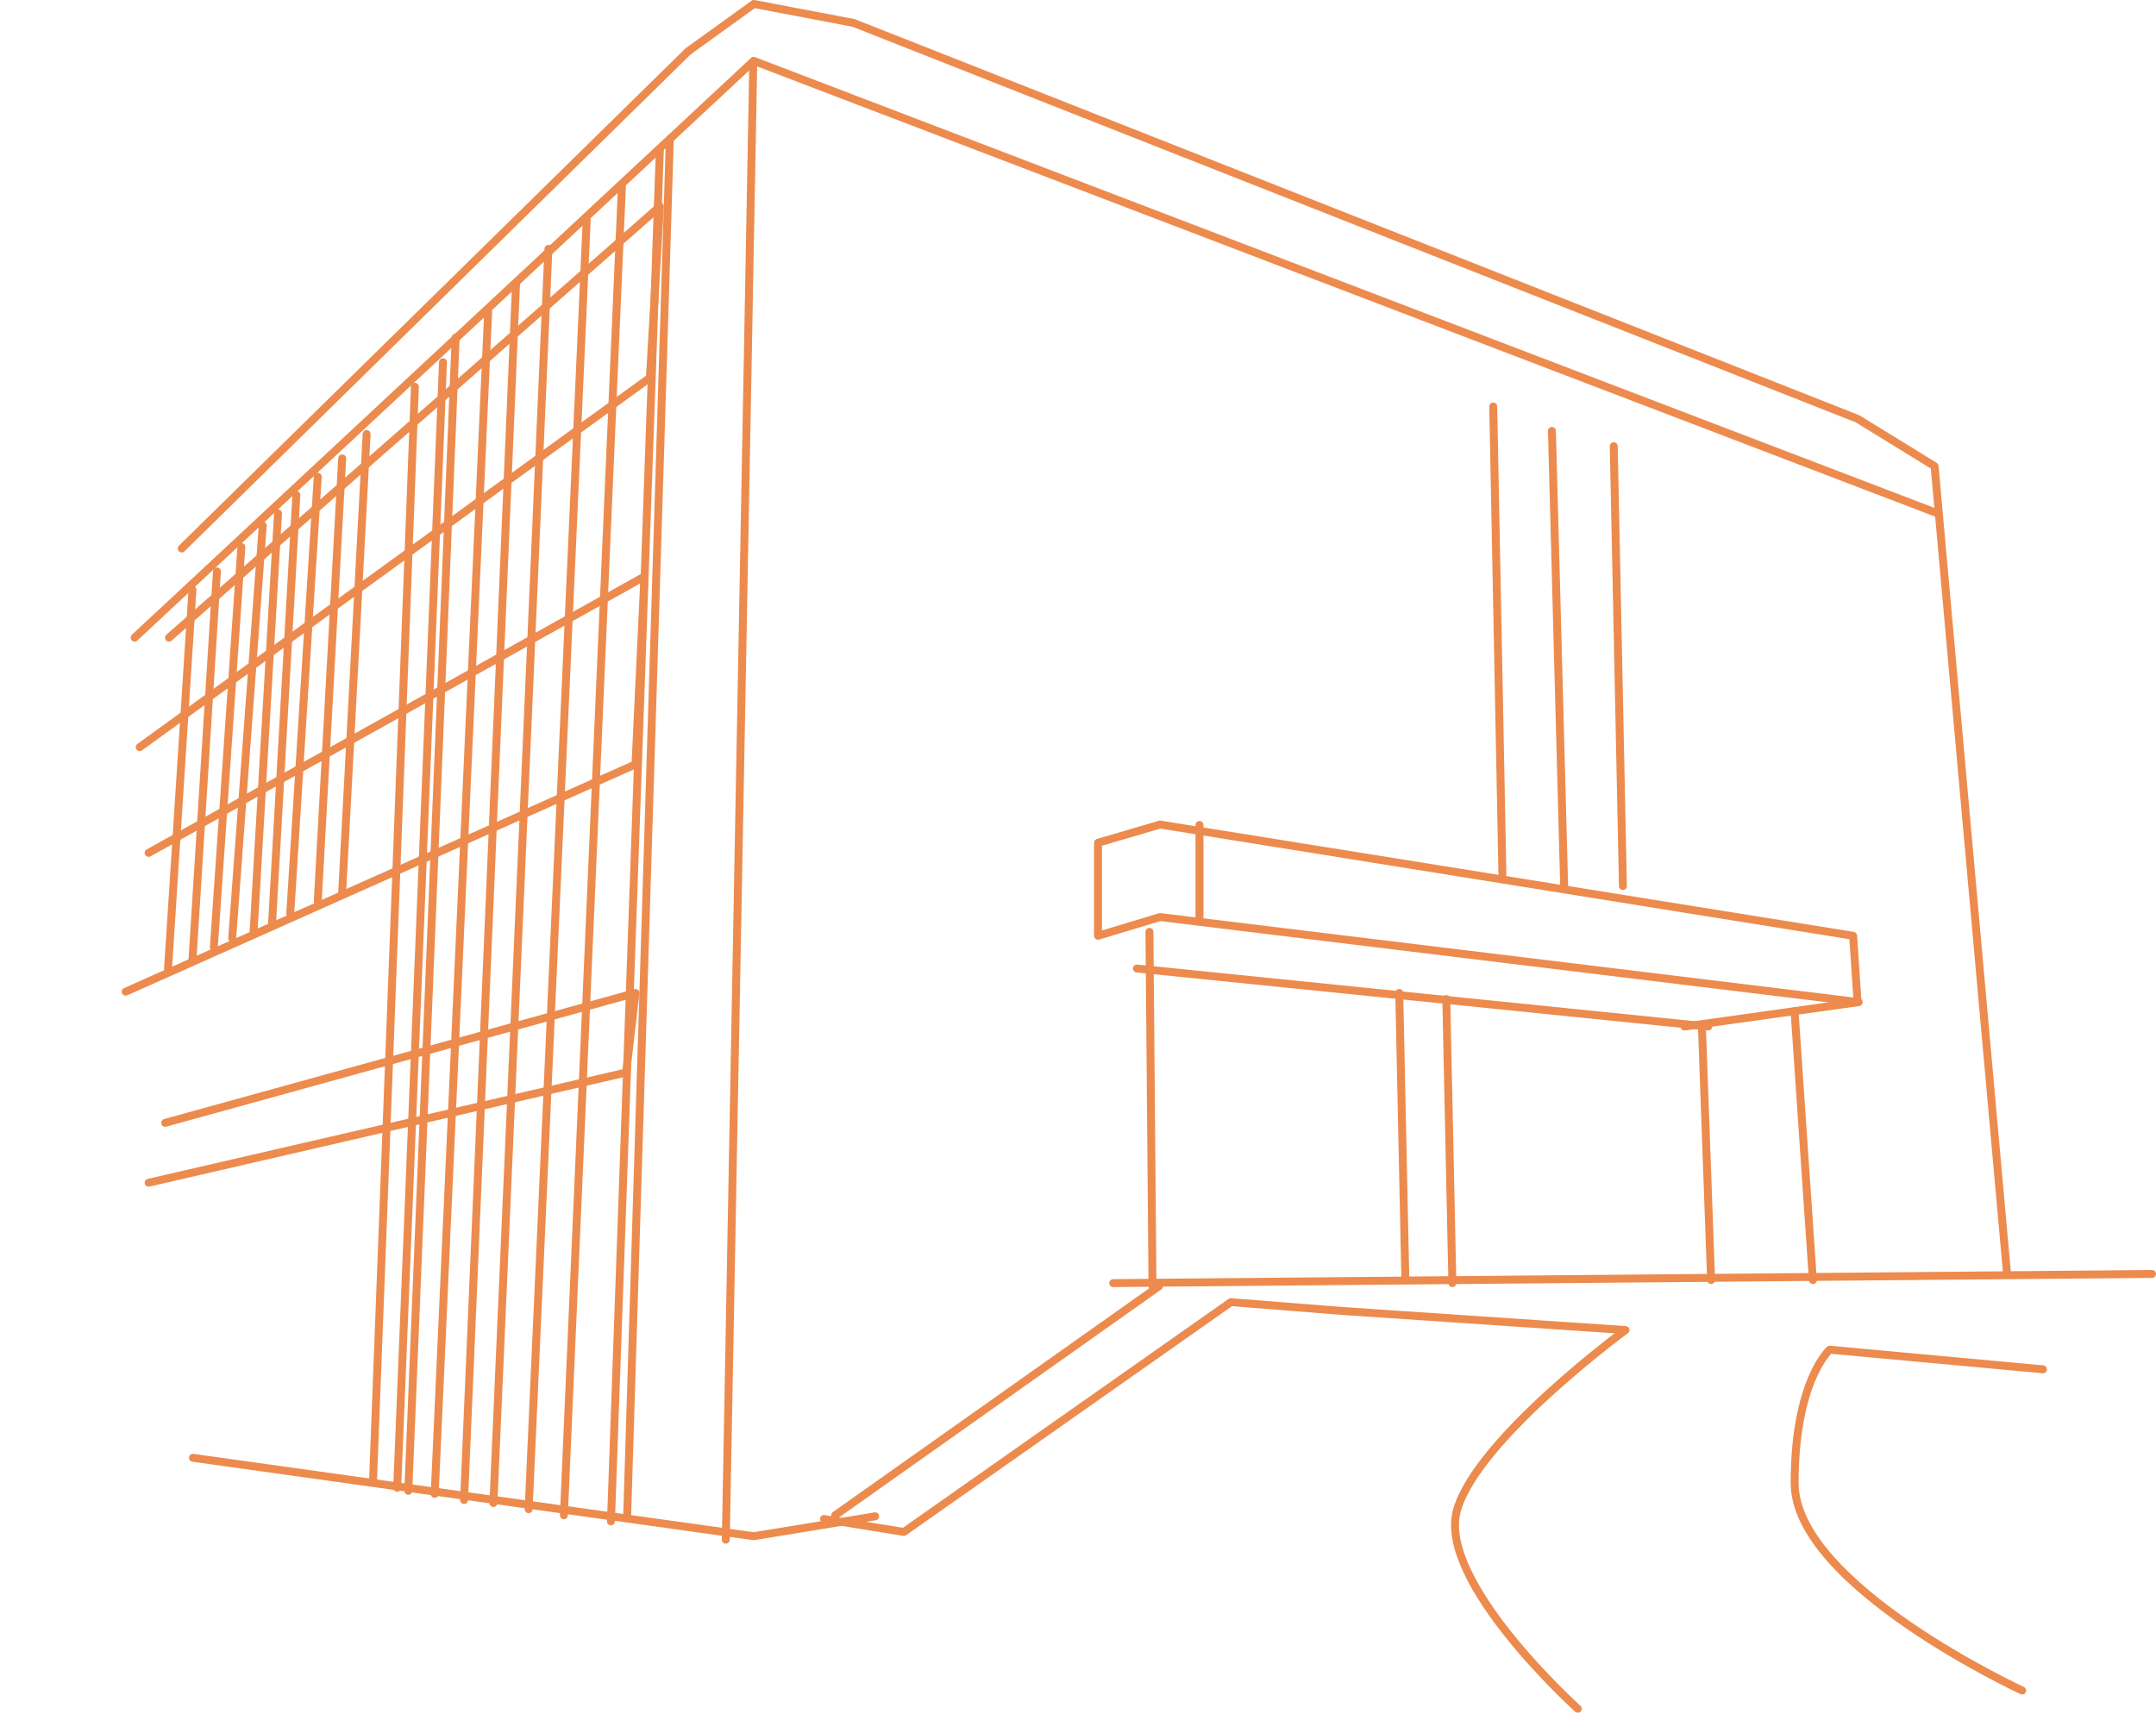 <svg xmlns="http://www.w3.org/2000/svg" width="272.118" height="216.432" viewBox="0 0 272.118 216.432">
  <g id="Grupo_4368" data-name="Grupo 4368" transform="translate(-4432.944 -7288.549)">
    <path id="Trazado_4314" data-name="Trazado 4314" d="M4465.153,7084.458l63.911-62.76,8.3-5.985,12.585,2.395,126.714,49.977,9.726,5.985,9.152,102.05" transform="translate(-9.272 273.336)" fill="none" stroke="#ec8b4d" stroke-linecap="round" stroke-linejoin="round" stroke-width="1"/>
    <path id="Trazado_4315" data-name="Trazado 4315" d="M4458.553,7107.158l78.138-72.818,149.517,57.16" transform="translate(-8.621 261.892)" fill="none" stroke="#ec8b4d" stroke-linecap="round" stroke-linejoin="round" stroke-width="1"/>
    <line id="Línea_234" data-name="Línea 234" y1="186.638" x2="3.471" transform="translate(4524.55 7296.294)" fill="none" stroke="#ec8b4d" stroke-linecap="round" stroke-width="1"/>
    <path id="Trazado_4316" data-name="Trazado 4316" d="M4670.371,7059.949l-5.387,173.874" transform="translate(-152.886 246.158)" fill="none" stroke="#ec8b4d" stroke-linecap="round" stroke-width="1"/>
    <path id="Trazado_4317" data-name="Trazado 4317" d="M4543.4,7491.778l-15.349,2.512-70.751-9.9" transform="translate(0 -11.797)" fill="none" stroke="#ec8b4d" stroke-linecap="round" stroke-linejoin="round" stroke-width="1"/>
    <path id="Trazado_4318" data-name="Trazado 4318" d="M4838.526,7298.4v-11.741l7.827-2.3,87.478,14.043.555,8.354-88.033-10.718Z" transform="translate(-266.995 108.287)" fill="none" stroke="#ec8b4d" stroke-linecap="round" stroke-linejoin="round" stroke-width="1"/>
    <line id="Línea_235" data-name="Línea 235" y1="11.954" transform="translate(4584.335 7392.698)" fill="none" stroke="#ec8b4d" stroke-linecap="round" stroke-width="1"/>
    <line id="Línea_236" data-name="Línea 236" x2="0.386" y2="44.731" transform="translate(4578.02 7406.194)" fill="none" stroke="#ec8b4d" stroke-linecap="round" stroke-width="1"/>
    <line id="Línea_237" data-name="Línea 237" x1="21.98" y2="3.085" transform="translate(4645.559 7415.063)" fill="none" stroke="#ec8b4d" stroke-linecap="round" stroke-width="1"/>
    <line id="Línea_238" data-name="Línea 238" x1="1.157" y1="32.006" transform="translate(4647.751 7418.148)" fill="none" stroke="#ec8b4d" stroke-linecap="round" stroke-width="1"/>
    <line id="Línea_239" data-name="Línea 239" x2="2.314" y2="33.934" transform="translate(4659.441 7416.22)" fill="none" stroke="#ec8b4d" stroke-linecap="round" stroke-width="1"/>
    <line id="Línea_240" data-name="Línea 240" x2="72.11" y2="7.327" transform="translate(4576.44 7410.822)" fill="none" stroke="#ec8b4d" stroke-linecap="round" stroke-width="1"/>
    <line id="Línea_241" data-name="Línea 241" x2="0.771" y2="36.248" transform="translate(4609.549 7413.906)" fill="none" stroke="#ec8b4d" stroke-linecap="round" stroke-width="1"/>
    <line id="Línea_242" data-name="Línea 242" x2="0.771" y2="35.862" transform="translate(4615.485 7414.678)" fill="none" stroke="#ec8b4d" stroke-linecap="round" stroke-width="1"/>
    <line id="Línea_243" data-name="Línea 243" x1="131.109" y2="1.157" transform="translate(4573.449 7449.383)" fill="none" stroke="#ec8b4d" stroke-linecap="round" stroke-width="1"/>
    <line id="Línea_244" data-name="Línea 244" y1="28.921" x2="40.875" transform="translate(4538.362 7450.925)" fill="none" stroke="#ec8b4d" stroke-linecap="round" stroke-width="1"/>
    <path id="Trazado_4319" data-name="Trazado 4319" d="M4833.2,7492.059s-17.885-16.114-15.229-25.146,21.25-22.666,21.25-22.666l-35.7-2.405-14.11-1.119-41.273,29.014-10.08-1.635" transform="translate(-201.113 12.217)" fill="none" stroke="#ec8b4d" stroke-linecap="round" stroke-linejoin="round" stroke-width="1"/>
    <path id="Trazado_4320" data-name="Trazado 4320" d="M5095.247,7499.321s-28.717-13.281-28.717-26.208,4.428-16.823,4.428-16.823l26.916,2.479" transform="translate(-407.077 2.652)" fill="none" stroke="#ec8b4d" stroke-linecap="round" stroke-linejoin="round" stroke-width="1"/>
    <line id="Línea_245" data-name="Línea 245" x2="1.157" y2="58.999" transform="translate(4621.411 7339.869)" fill="none" stroke="#ec8b4d" stroke-linecap="round" stroke-width="1"/>
    <line id="Línea_246" data-name="Línea 246" x2="1.542" y2="57.457" transform="translate(4628.82 7342.953)" fill="none" stroke="#ec8b4d" stroke-linecap="round" stroke-width="1"/>
    <line id="Línea_247" data-name="Línea 247" x2="1.157" y2="55.529" transform="translate(4636.622 7344.881)" fill="none" stroke="#ec8b4d" stroke-linecap="round" stroke-width="1"/>
    <line id="Línea_248" data-name="Línea 248" x1="6.17" y2="173.141" transform="translate(4510.056 7307.477)" fill="none" stroke="#ec8b4d" stroke-linecap="round" stroke-width="1"/>
    <path id="Trazado_4323" data-name="Trazado 4323" d="M4465.925,7150.257l64.393-46.634,1.268-21.639-61.963,54.446" transform="translate(-15.35 232.621)" fill="none" stroke="#ec8b4d" stroke-linecap="round" stroke-linejoin="round" stroke-width="1"/>
    <path id="Trazado_4324" data-name="Trazado 4324" d="M4463.144,7238.057l62.578-34.887-1.126,23.711-64.346,28.7" transform="translate(-11.443 158.166)" fill="none" stroke="#ec8b4d" stroke-linecap="round" stroke-linejoin="round" stroke-width="1"/>
    <path id="Trazado_4325" data-name="Trazado 4325" d="M4463.144,7363.46l60.275-13.915,1.176-10.045-59.362,16.4" transform="translate(-11.443 74.406)" fill="none" stroke="#ec8b4d" stroke-linecap="round" stroke-linejoin="round" stroke-width="1"/>
    <line id="Línea_249" data-name="Línea 249" x1="7.327" y2="167.742" transform="translate(4504.113 7312.104)" fill="none" stroke="#ec8b4d" stroke-linecap="round" stroke-width="1"/>
    <line id="Línea_250" data-name="Línea 250" x1="7.327" y2="162.729" transform="translate(4499.665 7316.346)" fill="none" stroke="#ec8b4d" stroke-linecap="round" stroke-width="1"/>
    <line id="Línea_251" data-name="Línea 251" x1="6.941" y2="158.335" transform="translate(4495.22 7319.969)" fill="none" stroke="#ec8b4d" stroke-linecap="round" stroke-width="1"/>
    <line id="Línea_252" data-name="Línea 252" x1="6.555" y2="153.492" transform="translate(4491.517 7324.426)" fill="none" stroke="#ec8b4d" stroke-linecap="round" stroke-width="1"/>
    <line id="Línea_253" data-name="Línea 253" x1="6.748" y2="149.251" transform="translate(4487.808 7327.897)" fill="none" stroke="#ec8b4d" stroke-linecap="round" stroke-width="1"/>
    <line id="Línea_254" data-name="Línea 254" x1="5.977" y2="145.594" transform="translate(4484.477 7331.167)" fill="none" stroke="#ec8b4d" stroke-linecap="round" stroke-width="1"/>
    <line id="Línea_255" data-name="Línea 255" x1="5.784" y2="142.099" transform="translate(4483.074 7334.277)" fill="none" stroke="#ec8b4d" stroke-linecap="round" stroke-width="1"/>
    <line id="Línea_256" data-name="Línea 256" x1="5.29" y2="138.295" transform="translate(4480.018 7337.377)" fill="none" stroke="#ec8b4d" stroke-linecap="round" stroke-width="1"/>
    <line id="Línea_257" data-name="Línea 257" x1="3.085" y2="57.842" transform="translate(4476.133 7343.339)" fill="none" stroke="#ec8b4d" stroke-linecap="round" stroke-width="1"/>
    <line id="Línea_258" data-name="Línea 258" x1="3.085" y2="55.914" transform="translate(4473.049 7346.423)" fill="none" stroke="#ec8b4d" stroke-linecap="round" stroke-width="1"/>
    <line id="Línea_259" data-name="Línea 259" y1="55.143" x2="3.471" transform="translate(4469.578 7348.738)" fill="none" stroke="#ec8b4d" stroke-linecap="round" stroke-width="1"/>
    <line id="Línea_260" data-name="Línea 260" y1="54.372" x2="3.085" transform="translate(4467.264 7351.051)" fill="none" stroke="#ec8b4d" stroke-linecap="round" stroke-width="1"/>
    <line id="Línea_261" data-name="Línea 261" y1="52.829" x2="3.085" transform="translate(4464.95 7353.365)" fill="none" stroke="#ec8b4d" stroke-linecap="round" stroke-width="1"/>
    <line id="Línea_262" data-name="Línea 262" y1="52.058" x2="3.856" transform="translate(4462.251 7354.907)" fill="none" stroke="#ec8b4d" stroke-linecap="round" stroke-width="1"/>
    <line id="Línea_263" data-name="Línea 263" y1="50.516" x2="3.471" transform="translate(4459.937 7357.606)" fill="none" stroke="#ec8b4d" stroke-linecap="round" stroke-width="1"/>
    <line id="Línea_264" data-name="Línea 264" x1="3.085" y2="48.973" transform="translate(4457.238 7360.692)" fill="none" stroke="#ec8b4d" stroke-linecap="round" stroke-width="1"/>
    <line id="Línea_265" data-name="Línea 265" x1="3.085" y2="47.816" transform="translate(4454.153 7363.005)" fill="none" stroke="#ec8b4d" stroke-linecap="round" stroke-width="1"/>
    <path id="Trazado_4327" data-name="Trazado 4327" d="M0,39.14" transform="translate(4436.415 7379.78)" fill="#ec8b4d" stroke="#ec8b4d" stroke-linecap="round" stroke-width="1"/>
    <path id="Trazado_4326" data-name="Trazado 4326" d="M0,37.212" transform="translate(4432.944 7382.864)" fill="#ec8b4d" stroke="#ec8b4d" stroke-linecap="round" stroke-width="1"/>
  </g>
</svg>
